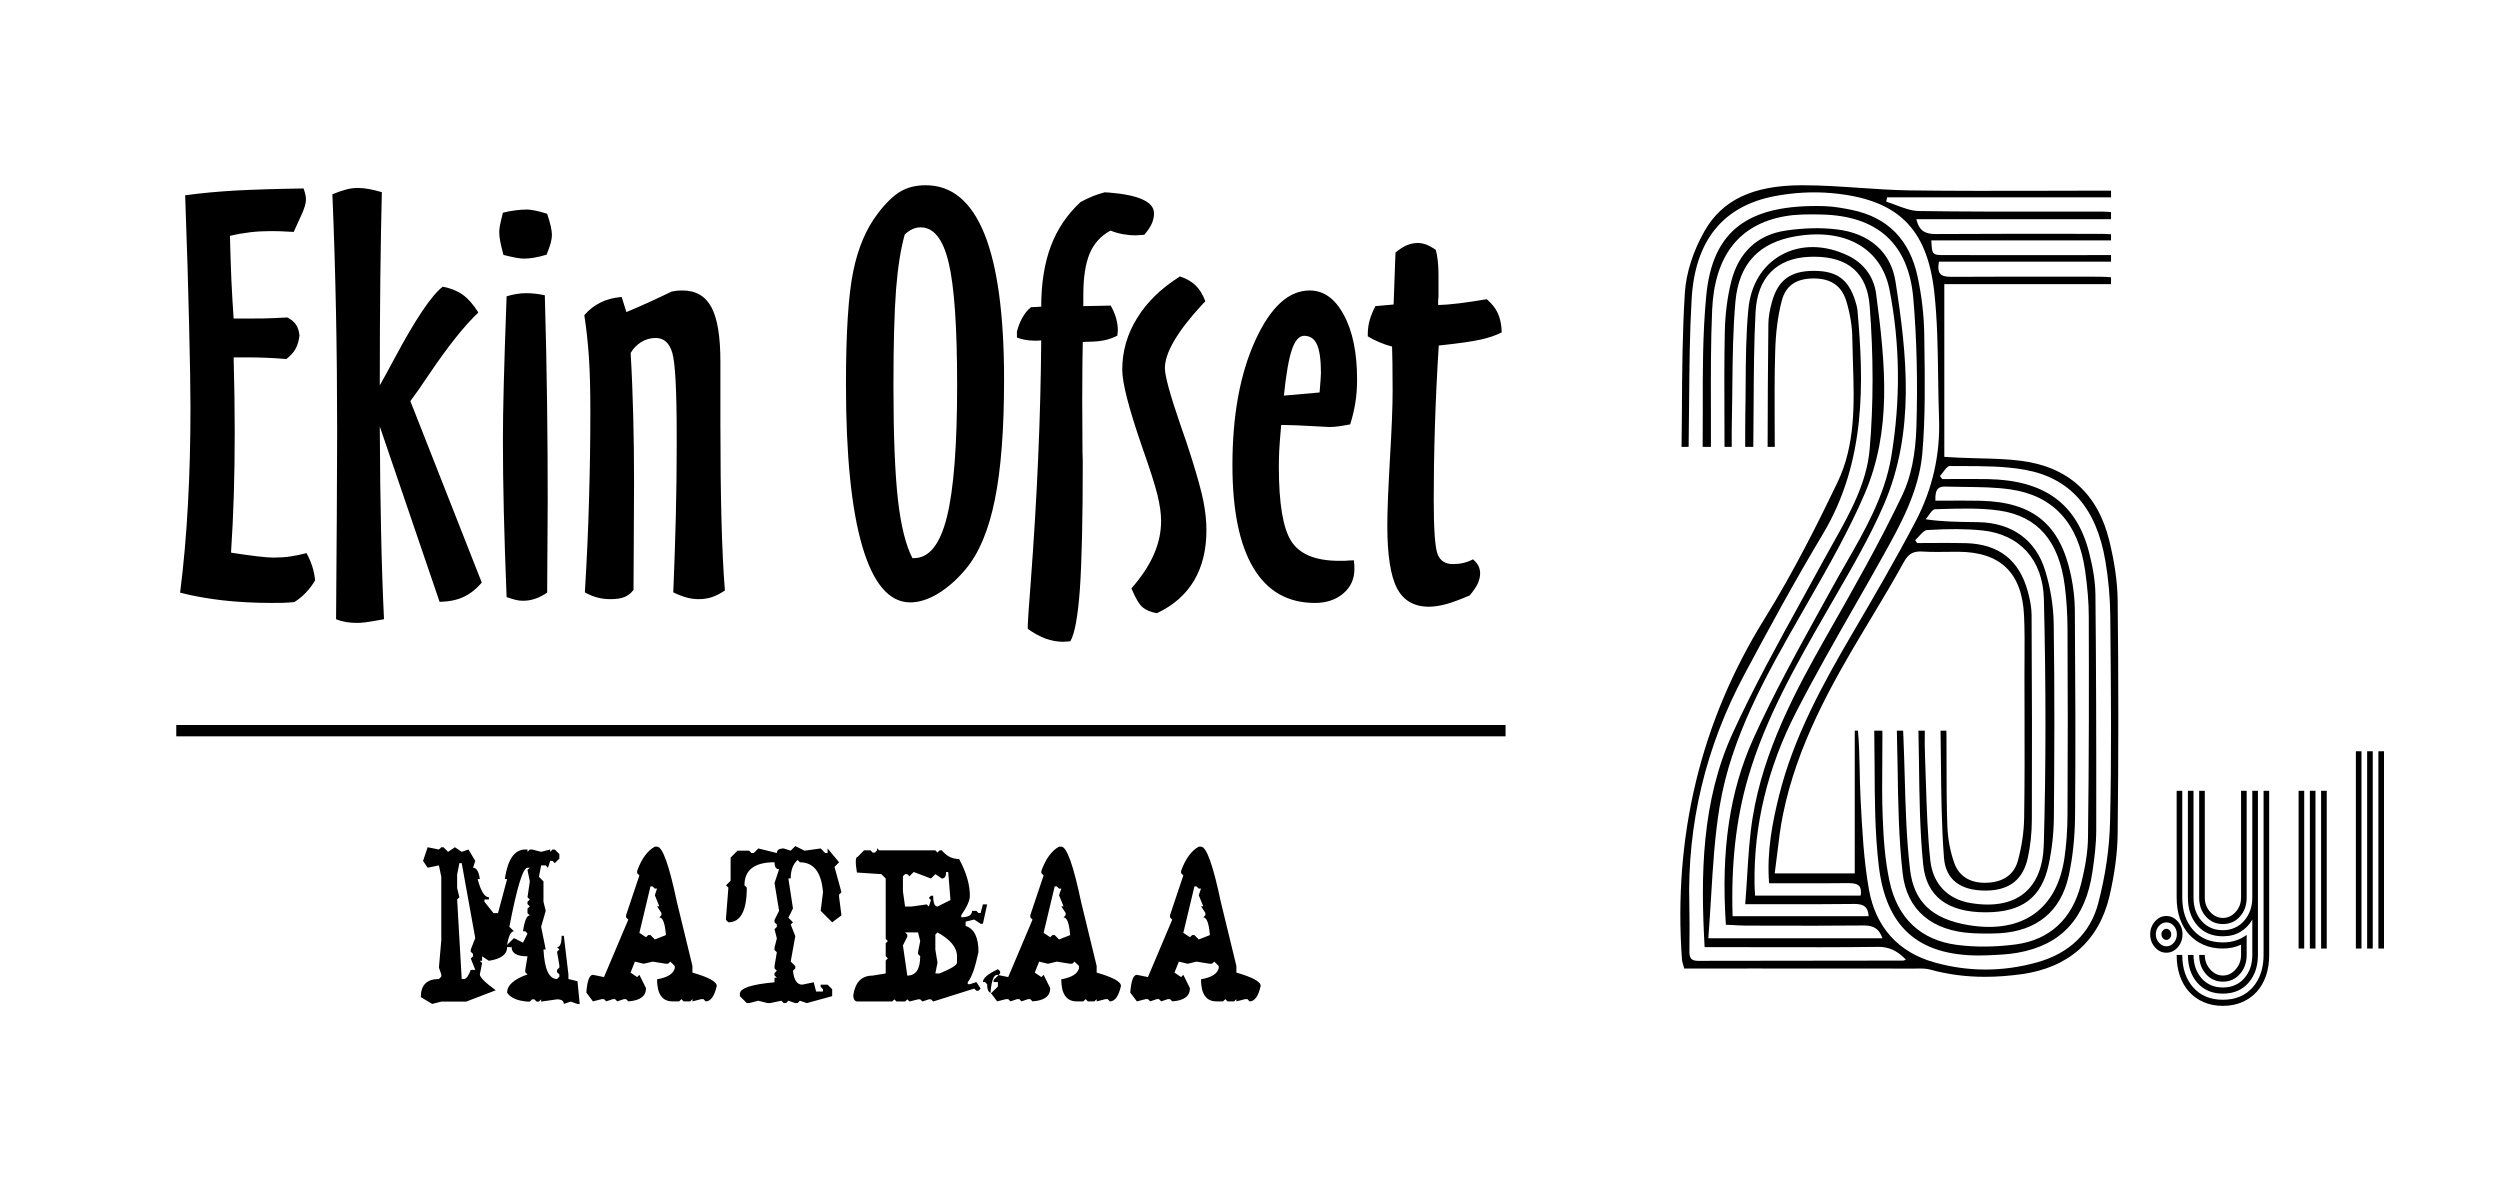 <?xml version="1.0" encoding="utf-8"?>
<!-- Generator: Adobe Illustrator 16.0.0, SVG Export Plug-In . SVG Version: 6.00 Build 0)  -->
<!DOCTYPE svg PUBLIC "-//W3C//DTD SVG 1.1//EN" "http://www.w3.org/Graphics/SVG/1.1/DTD/svg11.dtd">
<svg version="1.1" id="Layer_1" xmlns="http://www.w3.org/2000/svg" xmlns:xlink="http://www.w3.org/1999/xlink" x="0px" y="0px"
	 width="1251.445px" height="595.275px" viewBox="0 0 1251.445 595.275" enable-background="new 0 0 1251.445 595.275"
	 xml:space="preserve">
<path d="M290.197,502.546h-1.129l-3.406-1.165l-3.423,1.165c0-1.529-1.128-2.295-3.405-2.295l-7.957,1.13v-1.13l-1.111,1.13h-1.129
	l-1.165-1.13h-1.129l-1.128,1.13h-1.166c-5.116-0.4-8.522-1.894-10.197-4.479c0-3.716,3.405-6.757,10.197-9.124l-1.11-1.128v-1.166
	l1.11-6.773c-5.299,0-7.939-1.53-7.939-4.589h-2.258c0,3.623-3.041,5.899-9.122,6.828l-3.406-2.239v2.239h-1.128l1.128,1.166
	l-1.128,5.662c0,1.421,2.658,4.062,7.958,7.938l-14.786,5.664h-12.474l-4.534,1.165l-5.718-3.405c0-6.045,3.023-9.067,9.068-9.067
	l1.184-1.185v-1.11l-1.184-3.423l1.184-13.657v-31.794l-1.184-5.699l-5.645,1.166l-2.294-3.424l2.294-6.828l5.645,1.129l1.184-1.129
	h1.111l2.295,2.294l3.423-2.294l3.405,2.294l3.369-1.165l3.406,5.699l-1.111,3.424c1.749,0,2.877,1.875,3.405,5.663h-1.11
	c1.602,6.062,3.478,9.104,5.645,9.104v1.129h-2.24v1.129l4.534,5.699h2.258l4.571-17.062h-1.165
	c1.457-9.87,4.88-14.786,10.252-14.786h1.11v1.165l1.166-1.165h1.128l4.535,1.165l4.534-1.165v1.165l1.183-1.165h1.111l2.295,2.294
	v2.24l-2.295,2.294l-1.111-1.129h-1.183l-1.111,3.424l-1.129-1.166h-2.294l-1.111,5.699l2.275,2.295v10.196l1.129,4.534
	l-2.294,7.994l2.294,11.362h-1.129c0.51,9.851,2.768,14.786,6.792,14.786l1.166-1.185v-1.11l-1.166-1.128v-1.166l1.166-1.129v-1.111
	l-1.166-6.828l1.166-1.129l-1.166-1.165c1.53,0,2.294-1.895,2.294-5.664h1.11l2.295,19.32v2.295l4.534,1.109L290.197,502.546
	L290.197,502.546z M229.96,432.075l-1.129,5.699v6.793l1.129,4.569l-1.129,1.129l2.294,39.807h1.129
	c1.129,0,2.276-1.529,3.405-4.589h2.24l-2.24-5.663l1.129-1.11v-1.184l-1.129-1.111v-1.129l2.24-5.699l-6.774-37.512H229.96
	L229.96,432.075z M254.98,463.924l2.294,2.24c-1.529,0-2.676,2.275-3.423,6.827l3.423-3.404l4.534,2.294l2.24-4.534l-1.11-1.183
	h-1.129c0.747-5.3,1.894-7.94,3.406-7.94l-1.166-1.129v-2.294l1.166-1.11l-1.166-1.13v-1.164l1.166-1.13l-1.166-1.129l1.166-7.938
	l-1.166-5.718l1.166-1.11h-1.166C261.772,434.37,258.749,444.221,254.98,463.924L254.98,463.924z M327.799,423.809h1.111
	c2.75,0,6.046,9.231,9.924,27.679l7.794,32.065v3.314c8.103,2.312,12.163,4.534,12.163,6.664c-1.166,5.153-3.022,7.74-5.553,7.74
	l-1.111-1.131h-1.075l-4.424,1.131v-1.131l-1.129,1.131h-3.295l-1.129-1.131l-1.111,1.131h-3.314c-5.154,0-7.739-3.68-7.739-11.055
	c5.226-0.91,8.194-2.768,8.868-5.535v-1.13l-2.239-2.185l-1.129,1.074h-1.056l-6.682-1.074l-4.425,1.074l-4.426-1.074l-2.184,5.499
	l3.295,2.24l1.129-1.13l3.314,6.684c0,4.006-2.95,6.209-8.868,6.609l-1.111-1.13h-1.075l-3.35,1.13l-1.075-1.13h-1.128l-3.296,1.13
	l-1.129-1.13h-1.111l-4.424,1.13l-3.314-4.425c0.455-5.918,1.566-8.868,3.314-8.868l5.535,1.13l12.165-28.754l-1.111-1.129v-1.11
	l6.665-19.902l-1.129-1.13v-1.11C321.116,429.927,324.066,425.866,327.799,423.809L327.799,423.809z M325.614,443.711l-5.554,23.254
	l3.314,2.186l1.111-1.073h1.129l2.185,2.202l5.554-2.202c-0.473-5.9-1.565-8.852-3.313-8.852l1.056-1.11v-1.128l-2.186-3.297h1.129
	l-2.24-5.555l1.111-3.312h-1.111l-1.128-1.111L325.614,443.711L325.614,443.711z M398.104,423.535l4.646,2.295l8.066-1.111
	l2.294,2.294h1.166v-2.294l5.754,6.92l-2.293,2.294l3.478,12.71l-1.184,1.165v1.186l1.184,9.23l-4.644,3.46l-5.754-5.754
	l1.166-9.287c-0.783-9.995-4.644-15.004-11.581-15.004l-1.111-1.165c-2.312,2.021-3.478,5.099-3.478,9.231h-1.166l2.295,15.041
	l-2.295,4.644l2.295,2.294l-1.129,1.111l2.293,5.826l-2.293,12.692l2.293,2.294v1.166l-1.164,1.184
	c0.49,4.625,2.039,6.938,4.643,6.938l5.754-1.185l1.184,4.644h3.46v-1.164l-1.166-1.186v-1.109h3.459l2.294,2.295v3.46
	l-12.692,3.478l-3.478-1.184l-1.111,1.184h-1.184l-3.459-1.184l-1.184,1.184h-1.111l-1.183-1.184l-5.754,1.184h-1.166l-4.644-1.184
	l-4.588,1.184h-1.184l-3.459-3.478v-1.165c0-2.823,5.771-4.735,17.334-5.773v-2.295h1.166l-1.166-1.165v-1.184l1.166-1.11
	l-1.166-1.184v-1.166l1.166-6.938l-1.166-1.11v-1.184l1.166-4.644l-1.166-4.59l1.166-1.165v-1.184l-1.166-1.111v-1.165l2.295-4.589
	l-2.295-13.876l2.295-6.937c-1.529,0-2.295-1.166-2.295-3.479c-10.033,0-15.041,3.843-15.041,11.525l1.166,1.185
	c0,11.563-3.078,17.335-9.213,17.335l-1.184-1.165v-1.129l1.184-15.041l-1.184-1.185l2.294-2.293v-11.563l3.459-3.478h5.828
	l1.11,1.183h1.183l2.295-2.294l9.268,2.294c0-1.528,1.166-2.294,3.478-2.294l3.46,1.111L398.104,423.535L398.104,423.535z
	 M428.953,436.773c-0.855-5.228-0.73-7.849,0.363-7.849l3.205-3.26h3.26l1.057,1.129h1.129l1.057-1.129v-1.057l1.072,1.057h28.117
	l1.074,1.129l1.055-1.129h1.129c2.314,2.895,5.191,4.334,8.633,4.334c3.588,6.609,5.391,12.746,5.391,18.391
	c0,2.351-1.439,5.592-4.316,9.725v1.057c3.588,0,5.391-1.057,5.391-3.204h2.186l1.057,1.073h1.074l1.129-4.315h2.131l-2.131,9.705
	h-1.129l-3.205-2.129l-4.314,1.057v2.147c4.297,1.384,6.445,5.718,6.445,13.002c-1.693,7.977-3.496,13.001-5.371,15.095v1.075h1.057
	l3.26-1.075l2.131,3.261l-1.076,1.073h-1.055l-1.076-1.073l-20.539,6.465l-1.109-1.075h-1.074l-3.26,1.075l-1.057-1.075h-1.074
	l-4.314,1.075l-1.076-1.075l-1.109,1.075h-4.314l-1.076-1.075l-1.074,1.075h-17.279c-1.457,0-2.186-1.075-2.186-3.205
	c1.002-6.521,4.225-9.761,9.705-9.761l6.52-1.074v-6.445l1.057-1.13l-1.057-1.056v-6.52l1.057-1.057l-1.057-1.074V439.76
	l-2.186-2.186L428.953,436.773L428.953,436.773z M457.376,436.5l-2.129,2.131l-1.076-1.057h-1.109l-1.074,1.057v7.575l1.074,7.575
	h3.26l7.574-1.058l1.057,1.058l1.074-3.241l-1.074-1.074l1.074-1.075h1.109c0,3.605,0.711,5.392,2.15,5.392l6.5-3.241l-1.129-14.04
	h-1.057c0,2.167-0.711,3.26-2.131,3.26l-3.26-2.186l-2.186,2.186L457.376,436.5L457.376,436.5z M453.062,466.746l1.109,1.074v1.109
	l-2.186,4.334l2.186,15.097c4.316,0,6.465-3.241,6.465-9.705l-1.074-1.074v-1.074l1.074-5.427l-1.074-4.334H453.062L453.062,466.746
	z M469.287,466.746l-1.074,1.074v7.574l1.074,6.502l-1.074,5.39h2.129c5.791-2.385,8.705-4.17,8.705-5.39v-3.241
	C479.046,474.304,475.787,470.352,469.287,466.746L469.287,466.746z M499.531,485.156c-5.025,2.385-7.521,4.533-7.521,6.444h1.059
	l1.072,1.075c0,2.877,0.73,4.315,2.188,4.315l3.203-3.188V491.6h-2.146v-1.056l3.258-3.26v-1.056L499.531,485.156L499.531,485.156z
	 M530.142,423.809h1.109c2.75,0,6.047,9.231,9.926,27.679l7.793,32.065v3.314c8.104,2.312,12.164,4.534,12.164,6.664
	c-1.166,5.153-3.021,7.74-5.553,7.74l-1.111-1.131h-1.074l-4.426,1.131v-1.131l-1.129,1.131h-3.295l-1.129-1.131l-1.111,1.131
	h-3.312c-5.154,0-7.74-3.68-7.74-11.055c5.227-0.91,8.193-2.768,8.867-5.535v-1.13l-2.238-2.185l-1.129,1.074h-1.057l-6.684-1.074
	l-4.424,1.074l-4.426-1.074l-2.186,5.499l3.295,2.24l1.131-1.13l3.312,6.684c0,4.006-2.949,6.209-8.869,6.609l-1.109-1.13h-1.074
	l-3.352,1.13l-1.072-1.13h-1.129l-3.297,1.13l-1.131-1.13h-1.109l-4.424,1.13l-3.314-4.425c0.455-5.918,1.564-8.868,3.314-8.868
	l5.533,1.13l12.164-28.754l-1.109-1.129v-1.11l6.666-19.902l-1.131-1.13v-1.11C523.458,429.927,526.41,425.866,530.142,423.809
	L530.142,423.809z M527.957,443.711l-5.553,23.254l3.312,2.186l1.111-1.073h1.129l2.184,2.202l5.555-2.202
	c-0.473-5.9-1.564-8.852-3.312-8.852l1.057-1.11v-1.128l-2.188-3.297h1.131l-2.24-5.555l1.109-3.312h-1.109l-1.129-1.111
	L527.957,443.711L527.957,443.711z M600.083,423.809h1.111c2.75,0,6.045,9.231,9.924,27.679l7.793,32.065v3.314
	c8.104,2.312,12.164,4.534,12.164,6.664c-1.166,5.153-3.021,7.74-5.553,7.74l-1.111-1.131h-1.074l-4.426,1.131v-1.131l-1.129,1.131
	h-3.295l-1.129-1.131l-1.111,1.131h-3.314c-5.152,0-7.738-3.68-7.738-11.055c5.227-0.91,8.193-2.768,8.867-5.535v-1.13l-2.238-2.185
	l-1.129,1.074h-1.057l-6.684-1.074l-4.424,1.074l-4.428-1.074l-2.184,5.499l3.295,2.24l1.129-1.13l3.314,6.684
	c0,4.006-2.949,6.209-8.867,6.609l-1.111-1.13h-1.074l-3.35,1.13l-1.076-1.13h-1.127l-3.297,1.13l-1.129-1.13h-1.111l-4.426,1.13
	l-3.312-4.425c0.455-5.918,1.564-8.868,3.312-8.868l5.537,1.13l12.164-28.754l-1.111-1.129v-1.11l6.664-19.902l-1.129-1.13v-1.11
	C593.402,429.927,596.351,425.866,600.083,423.809L600.083,423.809z M597.9,443.711l-5.557,23.254l3.314,2.186l1.109-1.073h1.131
	l2.184,2.202l5.555-2.202c-0.473-5.9-1.564-8.852-3.312-8.852l1.057-1.11v-1.128l-2.186-3.297h1.129l-2.24-5.555l1.111-3.312h-1.111
	l-1.129-1.111L597.9,443.711L597.9,443.711z"/>
<path d="M150.449,108.578l-3.422,7.519c-3.287-0.18-5.673-0.316-7.203-0.361c-1.532-0.045-3.062-0.045-4.548-0.045
	c-3.421,0-6.798,0.18-10.13,0.585c-3.332,0.406-6.707,0.991-10.039,1.801c0.18,8.014,0.45,15.397,0.72,22.151
	c0.315,6.753,0.72,13.146,1.125,19.225h7.25c2.477,0,5.042,0,7.698-0.045c2.702-0.045,6.664-0.225,11.931-0.495
	c1.936,0.99,3.377,2.161,4.278,3.511c0.944,1.351,1.531,3.151,1.8,5.448c-0.269,2.521-0.9,4.727-1.89,6.618
	c-1.036,1.891-2.611,3.646-4.683,5.222c-3.422-0.269-6.843-0.495-10.174-0.629c-3.332-0.136-6.664-0.181-9.995-0.181h-6.214
	c0.181,6.844,0.315,13.327,0.406,19.45c0.09,6.123,0.135,12.111,0.135,18.009c0,10.896-0.135,21.341-0.451,31.291
	c-0.314,9.995-0.766,19.629-1.396,28.95l0.54,0.135c10.266,1.576,17.198,2.386,20.801,2.386c2.971,0,5.808-0.181,8.464-0.586
	c2.701-0.405,5.357-0.946,7.969-1.666c1.171,2.117,2.116,4.277,2.837,6.483c0.72,2.207,1.215,4.548,1.485,7.114
	c-1.306,2.296-2.882,4.368-4.682,6.258c-1.846,1.891-3.737,3.466-5.764,4.683c-2.116,0.179-4.052,0.314-5.807,0.359
	c-1.756,0.045-3.647,0.045-5.674,0.045c-8.644,0-16.792-0.449-24.492-1.306c-7.654-0.899-14.722-2.161-21.16-3.828
	c1.801-14.271,3.106-28.994,3.917-44.257c0.855-15.262,1.261-31.426,1.261-48.489c0-8.959-0.226-22.692-0.676-41.15
	c-0.405-18.46-1.08-40.115-1.98-65.013c7.384-1.036,15.758-1.846,25.122-2.386c9.365-0.496,20.756-0.855,34.173-1.036
	c0.359,1.036,0.63,2.026,0.855,2.971c0.225,0.901,0.314,1.711,0.314,2.431c0,1.126-0.225,2.476-0.72,3.963
	C151.98,105.201,151.305,106.822,150.449,108.578L150.449,108.578z M190.113,192.905c1.846-3.287,4.413-7.923,7.654-14.002
	c10.355-19.359,18.325-31.155,23.862-35.388c3.872,0.72,7.203,2.026,9.995,4.007c2.747,1.981,5.357,4.953,7.833,8.916
	c-6.843,6.438-15.037,16.702-24.537,30.75c-4.142,6.168-7.293,10.715-9.499,13.598l35.747,90.855
	c-2.791,3.241-5.853,5.673-9.185,7.204c-3.287,1.53-7.248,2.342-11.93,2.432l-29.94-87.794c0.09,20.485,0.315,38.45,0.675,53.847
	c0.315,15.397,0.81,29.625,1.441,42.636c-4.322,0.812-7.338,1.308-9.095,1.53c-1.756,0.226-3.196,0.315-4.368,0.315
	c-1.981,0-3.826-0.136-5.447-0.405c-1.621-0.271-3.332-0.722-5.087-1.44c0.09-11.796,0.225-28.725,0.359-50.785
	c0.135-22.106,0.18-36.243,0.18-42.502c0-20.575-0.18-40.88-0.585-60.825c-0.406-19.99-0.991-39.53-1.801-58.62
	c2.837-1.125,5.178-1.936,7.113-2.432c1.936-0.495,3.782-0.72,5.538-0.72c1.756,0,3.646,0.181,5.628,0.541
	c1.936,0.36,4.142,0.855,6.483,1.576c-0.315,12.921-0.585,27.284-0.765,43.086C190.203,155.041,190.113,172.916,190.113,192.905
	L190.113,192.905z M251.75,106.461c2.116-0.54,4.188-0.9,6.258-1.17c2.071-0.271,4.052-0.406,5.898-0.406
	c0.945,0,2.296,0.18,4.052,0.541c1.756,0.36,3.737,0.854,5.943,1.576c0.811,2.477,1.396,4.547,1.801,6.258
	c0.36,1.756,0.585,3.151,0.585,4.322c0,1.125-0.225,2.477-0.585,3.962c-0.406,1.485-1.081,3.467-2.072,5.943
	c-2.341,0.72-4.501,1.215-6.438,1.53c-1.936,0.314-3.557,0.45-4.907,0.45c-1.036,0-2.386-0.135-4.007-0.45
	c-1.621-0.315-3.737-0.765-6.258-1.396c-0.721-2.566-1.216-4.773-1.577-6.618c-0.359-1.846-0.54-3.422-0.54-4.773
	c0-0.855,0.09-1.935,0.316-3.151C250.444,111.865,250.939,109.658,251.75,106.461L251.75,106.461z M253.596,298.89
	c-0.631-15.668-1.081-29.851-1.396-42.638c-0.314-12.741-0.45-24.852-0.45-36.288c0-7.473,0.135-16.433,0.405-26.878
	c0.271-10.49,0.721-25.393,1.441-44.753c1.666-0.54,3.332-0.9,4.953-1.17s3.241-0.405,4.817-0.405c1.666,0,3.241,0.09,4.727,0.271
	c1.485,0.18,3.061,0.45,4.637,0.765c0.541,18.909,0.9,36.918,1.126,53.938c0.225,17.018,0.315,33.452,0.315,49.39
	c0,5.087-0.045,12.741-0.135,22.917c-0.09,10.129-0.135,17.693-0.135,22.601c-2.026,1.396-4.052,2.432-6.078,3.107
	c-1.98,0.675-4.007,0.988-6.033,0.988c-1.171,0-2.297-0.133-3.467-0.403C257.197,300.06,255.622,299.608,253.596,298.89
	L253.596,298.89z M292.495,157.788c2.341-2.747,5.042-4.862,8.104-6.348c3.017-1.531,6.573-2.432,10.581-2.792l2.386,7.564
	c3.601-1.486,7.293-3.106,11.075-4.817c3.783-1.711,7.654-3.557,11.571-5.448c0.811-0.179,1.621-0.314,2.477-0.405
	s1.846-0.135,2.972-0.135c6.617,0,11.436,2.792,14.452,8.375c3.016,5.583,4.502,14.677,4.502,27.284v30.84
	c0,18.819,0.18,34.983,0.541,48.489c0.36,13.507,0.9,25.259,1.711,35.164c-2.207,1.53-4.368,2.611-6.438,3.333
	c-2.071,0.674-4.323,1.034-6.708,1.034c-2.026,0-4.052-0.27-6.124-0.854c-2.116-0.586-4.277-1.44-6.573-2.565
	c0.54-12.787,0.945-25.213,1.261-37.369c0.314-12.111,0.45-23.998,0.45-35.613v-5.673c0-22.332-0.72-36.018-2.161-41.105
	c-1.442-5.042-4.232-7.564-8.375-7.564c-2.566,0-4.953,0.675-7.203,2.026c-2.207,1.396-4.008,3.196-5.313,5.493
	c0.63,10.625,1.036,21.295,1.306,32.011c0.27,10.67,0.405,21.566,0.405,32.641c0,6.844-0.045,16.299-0.135,28.274
	c-0.09,12.022-0.135,20.575-0.135,25.663c-1.305,1.711-2.835,2.881-4.592,3.602c-1.756,0.676-4.097,1.035-6.979,1.035
	c-2.296,0-4.457-0.27-6.483-0.811c-2.025-0.495-4.142-1.396-6.303-2.61c0.945-15.668,1.666-31.021,2.07-46.06
	c0.451-15.037,0.676-29.894,0.676-44.482c0-10.76-0.226-19.765-0.721-27.149C294.296,171.474,293.531,164.451,292.495,157.788
	L292.495,157.788z M452.912,117.357c-2.027,7.113-3.467,16.298-4.367,27.509c-0.855,11.21-1.307,27.284-1.307,48.309
	c0,24.943,0.766,43.942,2.252,56.999c1.484,13.056,3.916,22.781,7.248,29.219h0.766c7.564,0,13.057-6.842,16.479-20.575
	c3.422-13.686,5.133-35.657,5.133-65.913c0-29.084-1.396-49.57-4.232-61.365c-2.791-11.841-7.473-17.74-14.092-17.74
	c-1.396,0-2.746,0.316-4.051,0.901C455.388,115.331,454.126,116.231,452.912,117.357L452.912,117.357z M455.658,301.544
	c-10.445,0-18.459-9.273-23.953-27.869c-5.492-18.594-8.238-45.697-8.238-81.265c0-25.934,1.215-44.798,3.646-56.593
	c2.387-11.751,6.527-21.431,12.336-28.995c3.918-5.178,7.699-8.824,11.256-10.941c3.557-2.116,7.789-3.151,12.742-3.151
	c13.012,0,22.779,8.149,29.354,24.402c6.527,16.254,9.814,40.566,9.814,72.892c0,24.943-1.531,45.022-4.639,60.195
	c-3.061,15.127-7.877,26.653-14.496,34.577c-4.367,5.267-9.049,9.364-13.912,12.336C464.707,300.06,460.07,301.544,455.658,301.544
	L455.658,301.544z M535.798,320.995c-0.314,0-0.9,0.045-1.621,0.135c-0.766,0.09-1.396,0.135-1.936,0.135
	c-2.973,0-5.898-0.54-8.826-1.575c-2.881-1.08-5.854-2.7-8.959-4.907c0-3.062,0.496-10.762,1.486-23.052
	c3.24-42.996,4.998-83.426,5.268-121.335c-0.361,0-0.766,0.045-1.17,0.09c-0.451,0.044-1.125,0.044-1.98,0.044
	c-1.711,0-3.287-0.134-4.771-0.404c-1.486-0.226-2.928-0.63-4.232-1.171v-3.016c0.721-2.656,1.621-4.998,2.791-7.023
	c1.125-2.026,2.521-3.737,4.232-5.133l5.133-0.271c0-11.706,1.619-21.791,4.816-30.3c3.195-8.509,8.148-15.848,14.902-22.105
	c2.295-1.216,4.412-2.207,6.303-2.972c1.891-0.72,3.826-1.351,5.854-1.891c0.541,0.09,1.217,0.135,1.98,0.135
	c15.082,1.215,22.602,4.683,22.602,10.4c0,1.711-0.359,3.467-1.125,5.178s-1.98,3.556-3.783,5.583c-0.402,0-1.125,0.045-2.068,0.135
	c-0.992,0.09-1.711,0.134-2.117,0.134c-2.205,0-4.367-0.225-6.482-0.585c-2.115-0.405-4.188-0.991-6.213-1.801
	c-4.863,2.657-8.33,6.484-10.445,11.571c-2.115,5.088-3.15,12.021-3.15,20.846v5.402l13.73-0.27
	c1.125,2.026,2.025,4.097,2.656,6.213c0.586,2.117,0.9,4.187,0.9,6.214c0,0.269-0.045,0.72-0.135,1.395
	c-0.092,0.63-0.137,1.081-0.137,1.216c-2.025,1.08-4.23,1.846-6.572,2.341c-2.387,0.495-5.178,0.72-8.328,0.72l-2.389,0.135
	c-0.09,3.511-0.135,7.293-0.18,11.255c-0.045,4.007-0.09,9.86-0.09,17.469c0,8.284,0.045,17.018,0.135,26.248
	c0.09,2.657,0.135,4.278,0.135,4.908c0,28.814-0.494,50.065-1.439,63.752C539.58,308.479,538.003,317.212,535.798,320.995
	L535.798,320.995z M590.679,138.383c-9.316,5.807-16.479,12.741-21.43,20.8c-4.998,8.015-7.475,16.659-7.475,25.934
	c0,6.573,3.285,19.314,9.814,38.223l0.227,0.677c3.826,10.759,6.303,18.639,7.562,23.636c1.217,5.043,1.846,9.364,1.846,13.102
	c0,5.718-1.215,11.346-3.691,16.928c-2.477,5.628-6.213,11.211-11.164,16.839c2.023,4.862,3.871,8.014,5.582,9.454
	c1.666,1.441,4.053,2.433,7.158,2.973c8.283-3.871,14.453-9.319,18.596-16.298c4.141-6.979,6.211-15.443,6.211-25.303
	c0-4.367-0.494-9.095-1.439-14.092c-0.99-5.042-3.016-12.47-6.123-22.33c-1.307-4.232-3.195-9.86-5.674-16.884
	c-5.043-14.677-7.561-23.952-7.561-27.733c0-7.654,6.076-18.099,18.277-31.426l1.98-2.071c-1.307-3.466-2.971-6.123-4.953-8.014
	C596.443,140.906,593.832,139.418,590.679,138.383L590.679,138.383z M660.556,196.462c0.182-2.026,0.359-4.097,0.494-6.258
	c0.135-2.162,0.182-3.332,0.182-3.512c0-6.573-0.676-11.346-1.98-14.228c-1.307-2.926-3.467-4.368-6.438-4.368
	c-2.479,0-4.504,2.252-6.078,6.799c-1.576,4.503-2.928,12.246-4.053,23.142L660.556,196.462L660.556,196.462z M677.708,280.474
	c0.09,0.81,0.182,1.531,0.227,2.251c0.045,0.72,0.045,1.396,0.045,2.117c0,4.998-1.846,9.095-5.584,12.246
	c-3.734,3.152-8.463,4.728-14.182,4.728c-13.553,0-23.814-5.854-30.795-17.56c-6.979-11.66-10.49-28.814-10.49-51.416
	c0-24.808,3.781-45.563,11.391-62.312c7.609-16.748,16.703-25.122,27.283-25.122c7.023,0,12.74,4.097,17.109,12.292
	c4.412,8.148,6.617,18.954,6.617,32.281c0,3.962-0.271,7.788-0.855,11.48c-0.584,3.691-1.439,7.384-2.609,10.986
	c-2.297,0.405-4.277,0.766-5.943,0.99c-1.666,0.226-3.197,0.315-4.592,0.315c-0.361,0-3.197-0.135-8.51-0.45
	c-5.312-0.315-10.445-0.541-15.488-0.586c-0.494,5.763-0.855,10.13-0.99,13.057c-0.135,2.882-0.18,5.539-0.18,7.879
	c0,18.37,2.07,30.84,6.258,37.324c4.188,6.528,12.201,9.77,24.043,9.77h2.656c0,0,0.494-0.045,1.576-0.135
	C675.728,280.52,676.763,280.474,677.708,280.474L677.708,280.474z M718.724,125.056c0.451,1.666,0.812,3.511,0.992,5.493
	c0.225,1.981,0.359,4.232,0.359,6.664v11.391c0,0.09-0.045,0.54-0.135,1.395c-0.092,0.811-0.092,1.711,0,2.702
	c2.971-0.09,6.438-0.359,10.398-0.855c3.963-0.495,8.602-1.17,13.867-2.07c2.566,2.115,4.412,4.501,5.629,7.113
	c1.17,2.656,1.799,5.808,1.891,9.5c-2.881,1.485-6.438,2.7-10.535,3.601c-4.143,0.945-11.119,1.936-20.98,2.972
	c-0.898,14.181-1.531,27.733-1.936,40.7c-0.406,13.011-0.586,25.257-0.586,36.783c0,14.769,0.676,23.773,1.98,27.06
	c1.307,3.242,3.828,4.863,7.52,4.863c1.938,0,3.736-0.181,5.402-0.586c1.666-0.405,3.242-0.989,4.771-1.8
	c1.217,1.08,2.117,2.16,2.703,3.287c0.539,1.17,0.854,2.386,0.854,3.691c0,1.666-0.406,3.332-1.125,5.042
	c-0.766,1.666-2.117,3.647-4.053,6.033c-4.639,2.024-8.6,3.466-11.797,4.366c-3.195,0.854-6.078,1.307-8.645,1.307
	c-7.473,0-12.832-3.105-16.027-9.32c-3.195-6.167-4.816-16.568-4.816-31.201c0-7.204,0.449-18.325,1.305-33.362
	c0.9-15.037,1.352-26.427,1.352-34.172c0-5.988-0.045-10.535-0.09-13.641c-0.045-3.153-0.09-5.988-0.182-8.51
	c-2.295-0.63-4.412-1.35-6.393-2.206c-1.98-0.811-3.916-1.801-5.764-2.927v-1.351c0-2.341,0.359-4.683,0.99-6.934
	c0.676-2.296,1.621-4.592,2.836-6.844l9.096-0.811l0.945-26.022c1.938-1.621,3.781-2.792,5.582-3.602
	c1.848-0.766,3.648-1.17,5.492-1.17c1.307,0,2.703,0.225,4.098,0.72C715.123,122.85,716.789,123.75,718.724,125.056z"/>
<g>
	<rect x="88.239" y="362.923" width="665.413" height="5.67"/>
</g>
<path d="M1092.512,467.717c0,2.509-0.786,4.669-2.386,6.483c-1.59,1.799-3.493,2.705-5.697,2.705c-2.208,0-4.097-0.906-5.7-2.705
	c-1.585-1.814-2.387-3.975-2.387-6.483c0-2.508,0.802-4.671,2.387-6.483c1.604-1.8,3.492-2.708,5.7-2.708
	c2.204,0,4.107,0.908,5.697,2.708C1091.726,463.046,1092.512,465.209,1092.512,467.717 M1089.7,467.717
	c0-1.678-0.513-3.084-1.523-4.249c-1.026-1.163-2.265-1.737-3.747-1.737c-1.392,0-2.615,0.574-3.676,1.737
	c-1.056,1.165-1.6,2.571-1.6,4.249c0,1.585,0.544,2.976,1.6,4.171c1.061,1.209,2.284,1.814,3.676,1.814
	c1.482,0,2.721-0.605,3.747-1.814C1089.187,470.692,1089.7,469.302,1089.7,467.717 M1086.877,467.717
	c0,0.741-0.244,1.391-0.727,1.949c-0.498,0.56-1.071,0.831-1.722,0.831c-0.649,0-1.227-0.271-1.71-0.831
	c-0.498-0.559-0.741-1.208-0.741-1.949s0.243-1.391,0.741-1.95c0.483-0.558,1.061-0.834,1.71-0.834c0.65,0,1.224,0.276,1.722,0.834
	C1086.633,466.326,1086.877,466.976,1086.877,467.717"/>
<path d="M1135.905,478.021c0,3.81-0.527,7.271-1.585,10.385c-1.075,3.099-2.599,5.773-4.599,7.996
	c-2.006,2.238-4.442,3.976-7.296,5.226c-2.858,1.258-6.092,1.878-9.691,1.878c-3.595,0-6.814-0.62-9.672-1.878
	c-2.869-1.25-5.29-2.987-7.301-5.226c-1.99-2.223-3.534-4.897-4.594-7.996c-1.057-3.113-1.585-6.575-1.585-10.385h2.812
	c0,6.683,1.812,12.093,5.453,16.234c3.645,4.123,8.6,6.198,14.886,6.198c6.305,0,11.26-2.075,14.904-6.198
	c3.627-4.142,5.458-9.552,5.458-16.234v-82.171h2.809V478.021z M1112.734,491.398c-3.428,0-6.271-1.284-8.505-3.839
	c-2.253-2.556-3.37-5.729-3.37-9.538h2.809c0,2.783,0.906,5.201,2.705,7.241c1.797,2.041,3.914,3.067,6.361,3.067
	c2.467,0,4.584-1.026,6.381-3.067c1.798-2.04,2.706-4.458,2.706-7.241v-5.151c-2.782,1.3-5.804,1.949-9.087,1.949
	c-3.595,0-6.814-0.621-9.672-1.873c-2.869-1.256-5.29-3.008-7.301-5.231c-1.99-2.22-3.534-4.896-4.594-8.011
	c-1.057-3.111-1.585-6.575-1.585-10.383v-53.471h2.812v53.471c0,6.698,1.812,12.107,5.453,16.232
	c3.645,4.143,8.6,6.198,14.886,6.198c4.584,0,8.543-1.257,11.896-3.764v10.033c0,3.81-1.117,6.982-3.366,9.538
	C1119.008,490.114,1116.181,491.398,1112.734,491.398 M1130.268,478.021c0,5.668-1.572,10.309-4.716,13.936
	c-3.143,3.613-7.422,5.427-12.818,5.427c-5.378,0-9.656-1.813-12.8-5.427c-3.142-3.627-4.716-8.268-4.716-13.936h2.812
	c0,4.733,1.346,8.633,4.052,11.701c2.69,3.065,6.239,4.594,10.651,4.594c4.416,0,7.98-1.528,10.672-4.594
	c2.69-3.068,4.051-6.968,4.051-11.701v-17.683c-1.482,2.6-3.463,4.64-5.954,6.124c-2.494,1.479-5.408,2.221-8.769,2.221
	c-5.378,0-9.656-1.8-12.8-5.429c-3.142-3.625-4.716-8.266-4.716-13.934v-53.471h2.812v53.471c0,4.746,1.346,8.647,4.052,11.715
	c2.69,3.051,6.239,4.592,10.651,4.592c2.133,0,4.097-0.391,5.895-1.191c1.801-0.786,3.341-1.918,4.659-3.4
	c1.3-1.498,2.325-3.205,3.066-5.155c0.727-1.95,1.103-4.141,1.103-6.56v-53.471h2.812V478.021z M1112.734,462.563
	c-3.428,0-6.271-1.258-8.505-3.766c-2.253-2.509-3.37-5.669-3.37-9.477v-53.471h2.809v53.471c0,2.797,0.906,5.184,2.705,7.181
	c1.797,1.993,3.914,2.993,6.361,2.993c2.467,0,4.584-1,6.381-2.993c1.798-1.997,2.706-4.384,2.706-7.181v-53.471h2.809v53.471
	c0,3.808-1.117,6.968-3.366,9.477C1119.008,461.306,1116.181,462.563,1112.734,462.563"/>
<path d="M1153.44,474.817h-2.812v-78.969h2.812V474.817z M1159.076,474.817h-2.812v-78.969h2.812V474.817z M1164.711,474.817h-2.812
	v-78.969h2.812V474.817z"/>
<path d="M1182.11,474.817h-2.813v-98.754h2.813V474.817z M1187.746,474.817h-2.812v-98.754h2.812V474.817z M1193.382,474.817h-2.809
	v-98.754h2.809V474.817z"/>
<path d="M1060.049,300.26c-0.129-8.938-1.496-18.605-4.173-29.572c-5.749-23.541-20.631-37.011-44.235-40.025
	c-6.882-0.899-13.962-1.07-20.804-1.22c-3.184-0.085-6.458-0.171-9.687-0.319c-1.796-0.066-3.568-0.171-5.622-0.299l-2.246-0.13
	v-86.465h83.453v-3.44c-0.016-0.002-0.03-0.002-0.042-0.003c-1.774-0.129-3.596-0.256-5.411-0.276l-16.486-0.022
	c-18.922,0.022-38.486-0.064-57.75,0.084h-0.235c-3.015,0-4.706-0.469-5.621-1.602c-0.942-1.134-1.136-3.102-0.601-5.987h86.146
	v-3.294h-5.667c-8.573,0-17.146,0.021-25.721,0.021c-17.148,0-34.274,0.023-51.424-0.021c-6.648,0-6.82,0-7.141-7.355h89.952v-3.062
	c-1.516-0.104-3.086-0.208-4.64-0.208l-17.471-0.021c-21.487,0.021-43.681-0.043-65.511,0.107h-0.106
	c-4.92,0-8.297-1.283-9.751-7.441h97.479v-3.524c-1.482-0.128-2.991-0.262-4.511-0.282c-8.703,0.021-17.471,0.021-26.196,0.021
	c-21.485,0-43.657,0.043-65.511-0.299c-3.784-0.064-7.654-1.539-11.416-2.95c-1.605-0.6-3.251-1.22-4.899-1.753l0.451-2.16h112.082
	v-3.335h-4.857c-9.425,0-18.834,0.042-28.263,0.065c-22.277,0.042-45.22,0.128-67.8-0.193c-8.319-0.128-16.784-0.707-24.975-1.263
	c-9.301-0.64-18.922-1.303-28.396-1.303h-0.938c-23.992,0.106-39.3,7.333-48.153,22.75c-5.771,10.071-9.301,21.06-9.939,30.94
	c-1.264,19.948-1.391,40.303-1.497,59.972c-0.05,5.769-0.103,11.537-0.166,17.298h3.521l0.023-0.556
	c0.126-7.438,0.191-15.029,0.234-22.364c0.148-16.741,0.277-34.059,1.261-51.036c1.646-29.187,15.564-46.507,41.331-51.509
	c9.47-1.86,19.455-2.393,28.777-1.56c32.863,2.971,47.746,17.32,51.36,49.562c1.539,13.919,1.729,28.245,1.922,42.1
	c0.106,6.907,0.194,14.027,0.449,21.018c0.686,18.109-3.249,35.494-11.716,51.615c-10.095,19.285-21.104,38.102-31.753,56.298
	c-14.582,24.931-29.397,51.739-36.688,81.333c-3.229,13.128-6.072,27.434-4.94,43.021l0.042,0.511h0.516h11.203
	c9.643,0.067,18.706,0.046,27.902-0.061h0.278c2.695,0,4.363,0.49,5.26,1.561c0.813,0.984,1.025,2.523,0.662,4.704h-52.834
	c-0.022-0.663-0.063-1.284-0.105-1.883c-0.087-1.433-0.171-2.651-0.171-3.892c-0.449-29.355,6.521-58.224,20.674-85.823
	c9.216-17.985,19.416-35.837,29.293-53.112c4.791-8.384,9.75-17.041,14.52-25.637c8.338-14.947,17.788-31.923,19.477-50.781
	c1.582-18.195,1.306-36.84,1.049-54.885l-0.062-4.748c-0.129-9.578-1.242-19.307-3.295-28.928
	c-3.934-18.583-15.012-29.87-32.927-33.55c-4.149-0.854-8.959-1.75-13.748-1.903c-38.381-1.11-56.061,12.274-59.163,44.923
	c-1.816,18.946-1.772,38.401-1.731,57.196c0.016,6.038-0.015,12.232-0.064,18.387h4.127v-0.171c0.042-6.991,0.022-14.09,0-20.975
	c-0.041-15.521-0.064-31.581,0.619-47.337c1.177-27.218,13.533-43.041,36.712-47.019c5.754-0.984,11.868-0.941,18.025-0.813
	c28.202,0.621,43.662,14.776,45.971,42.058c1.731,20.077,2.244,41.8,1.539,64.573c-0.428,13.491-2.762,24.801-6.926,33.59
	c-11.379,23.904-24.74,47.381-37.654,70.085l-0.471,0.837c-15.715,27.623-31.494,57.364-36.883,90.55
	c-1.561,9.577-2.158,19.156-2.779,29.293c-0.279,4.446-0.558,9.042-0.941,13.64l-0.042,0.601h0.598c5.453,0,10.756,0,15.931,0.021
	c13.126,0,25.485,0.041,37.803-0.129c0.129,0,0.235-0.02,0.34-0.02c2.652,0,4.406,0.511,5.517,1.602
	c0.983,0.963,1.496,2.459,1.583,4.555h-68.078c-0.837-26.105,1.732-48.899,7.824-69.64c8.639-29.486,24.033-56.339,38.916-82.297
	l0.083-0.149c1.604-2.78,3.208-5.561,4.812-8.34c8.467-14.647,17.234-29.784,24.033-45.477
	c15.864-36.649,11.588-75.37,5.856-111.888c-2.284-14.626-13.018-24.118-29.462-26.023c-7.826-0.94-16.378-0.747-25.441,0.6
	c-14.221,2.074-23.672,10.947-27.347,25.657c-1.884,7.612-2.954,15.866-3.167,24.525c-0.32,14.712-0.256,29.656-0.193,44.11
	c0.021,4.66,0.034,9.322,0.038,13.982h3.621c-0.019-4.574-0.039-9.272,0.062-13.896c0.129-5.58,0.171-11.246,0.236-16.72
	c0.149-13.834,0.299-28.137,1.538-42.101c1.732-18.901,11.675-29.612,30.407-32.733c24.76-4.17,42.719,6.156,46.738,26.853
	c5.322,27.199,5.602,55.358,0.834,83.732c-3.295,19.434-13.172,36.667-22.728,53.302c-2.203,3.848-4.491,7.827-6.651,11.781
	l-5.71,10.327c-11.714,21.23-23.839,43.189-33.952,65.599c-11.822,26.214-16.186,55.636-13.749,92.582l0.046,0.493l0.49,0.02
	c1.112,0.041,2.181,0.104,3.229,0.15c2.201,0.126,4.274,0.257,6.37,0.257l9.814,0.02c16.165,0.065,32.78,0.065,49.136-0.084h0.234
	c4.875,0,7.548,1.88,9.066,6.413H855.15c0.536-6.905,0.964-13.855,1.367-20.567c0.943-15.675,1.84-30.492,4.278-45.331
	c5.775-35.085,23.541-66.154,40.712-96.192l3.655-6.395c9.983-17.447,20.312-35.472,28.309-54.159
	c13.404-31.301,10.52-63.759,5.689-99.894c-1.114-8.509-6.073-15.31-13.943-19.137c-11.632-5.667-23.924-5.794-33.675-0.3
	c-9.408,5.304-15.225,14.947-16.356,27.155c-1.197,12.658-1.282,25.636-1.35,38.188c-0.042,4.875-0.062,9.941-0.172,14.903
	c-0.083,5.237-0.061,10.583-0.041,15.735h4.047c0.006-0.941-0.007-1.877,0.016-2.82c0.086-6.416,0.11-12.852,0.151-19.287
	c0.085-14.881,0.17-30.276,0.962-45.394c0.874-17.083,10.368-26.898,26.747-27.624c0.879-0.044,1.713-0.064,2.545-0.064
	c17.231,0,26.598,8.318,27.839,24.738c1.924,25.017,1.924,49.114-0.022,71.628c-1.433,16.953-9.984,32.178-18.238,46.908
	c-1.561,2.759-3.1,5.498-4.599,8.254c-3.526,6.521-7.118,13.024-10.69,19.522c-11.992,21.765-24.417,44.282-34.935,67.223
	c-15.802,34.361-16.146,71.649-14.175,106.799l0.043,0.537h9.323c7.137,0,14.281,0,21.422,0.021
	c18.259,0.043,37.139,0.085,55.721-0.152c0.106,0,0.234-0.019,0.341-0.019c5.516,0,9.622,1.879,13.92,6.395
	c-0.085,0.039-0.171,0.085-0.256,0.104c-0.473,0.237-0.813,0.386-1.113,0.386c-34.17,0.106-68.42,0.02-102.609,0.129h-0.065
	c-1.581,0-2.649-0.321-3.313-0.986c-0.727-0.726-1.047-1.9-1.004-3.846l0.02-2.736c0.064-6.736,0.109-13.707-0.062-20.571
	c-1.089-40.196,8.168-78.916,27.497-115.073c11.972-22.432,25.015-46.486,39.341-70.409c21.873-36.521,20.442-76.824,17.364-111.718
	c-0.152-1.776-0.643-3.484-1.157-5.067c-3.399-10.756-9.236-14.989-20.718-14.989h-0.364c-11.48,0.106-17.638,4.769-20.633,15.651
	c-1.132,4.105-1.711,7.655-1.752,10.861c-0.262,20.534-0.323,41.33-0.384,61.599h3.576c-0.014-3.733-0.019-7.473-0.05-11.203
	c-0.043-11.888-0.106-24.183,0.257-36.24c0.255-9.729,1.324-18.133,3.293-25.659c1.946-7.527,7.118-11.182,15.862-11.204h0.15
	c8.705,0,14.049,3.763,16.358,11.503c1.882,6.287,2.908,12.657,2.95,18.409c0.063,4.148,0.193,8.383,0.32,12.486
	c0.663,20.037,1.325,40.755-7.738,59.678c-9.303,19.39-21.855,44.685-36.627,68.439c-31.814,51.295-45.693,108.639-41.225,170.456
	c0.065,0.832,0.299,1.601,0.578,2.5c0.147,0.472,0.3,0.984,0.448,1.539l0.106,0.427l35.217-0.02c26.748,0.02,53.494,0,80.242,0.041
	l1.093-0.021c2.351-0.02,4.617-0.043,6.69,0.558c8.638,2.393,17.683,3.592,27.349,3.592c5.856,0,11.93-0.449,18.301-1.324
	c23.585-3.274,38.81-16.831,44.004-39.196c2.589-11.136,3.956-21.573,4.062-31.021
	C1060.498,378.555,1060.498,339.13,1060.049,300.26 M1056.242,411.505c-0.301,13.129-2.288,26.812-5.922,40.666
	c-3.871,14.839-14.433,25.061-30.573,29.552c-17.169,4.812-34.446,4.812-51.403,0.04c-18.088-5.066-29.418-17.638-32.777-36.391
	c-2.607-14.537-3.379-29.718-4.146-44.386l-0.107-2.459c-0.235-4.471-0.322-9.025-0.405-13.429
	c-0.122-6.335-0.276-12.845-0.854-19.331h-1.608v71.438h-40.066c0.428-3.122,0.789-6.202,1.176-9.259
	c0.834-7.056,1.623-13.706,2.994-20.354c6.989-34.383,23.924-64.552,40.688-92.494l2.842-4.727
	c5.711-9.493,11.61-19.307,17.022-29.163c2.029-3.679,4.317-5.155,8.189-5.155c0.363,0,0.727,0,1.11,0.043
	c2.395,0.149,4.811,0.192,7.207,0.192c3.46,0,6.885-0.064,10.305-0.086h0.065c21.401,0,32.283,10.5,33.226,32.115
	c0.319,7.034,0.277,14.175,0.236,21.102c-0.023,2.911-0.045,5.798-0.045,8.705c0,6.436,0.021,12.851,0.045,19.284
	c0.041,17.043,0.083,34.68-0.195,52.042c-0.105,6.908-1.195,14.284-3.099,21.297c-1.86,6.906-7.141,10.755-15.286,11.118
	c-0.43,0.021-0.857,0.044-1.262,0.044c-7.783,0-13.108-3.508-15.438-10.198c-1.99-5.752-3.146-12.081-3.357-18.303
	c-0.386-10.458-0.407-21.082-0.407-31.389c0-4.812-0.021-9.623-0.043-14.433c0-0.61-0.033-1.213-0.065-1.82h-2.898
	c0.078,4.981,0.137,9.977,0.184,14.863c0.15,15.993,0.3,32.564,1.539,48.77c0.835,10.735,7.998,16.402,20.743,16.402h0.555
	c11.589-0.172,18.345-5.582,20.696-16.551c1.282-5.946,1.967-12.294,1.989-18.857c0.129-30.62,0.083-63.226-0.129-102.588
	c-0.022-3.358-0.619-7.036-1.839-11.59c-4.339-15.885-14.495-23.839-31.046-24.33c-3.078-0.087-6.2-0.11-9.303-0.11
	c-5.066,0-10.067,0.067-15.096,0.067l-0.979-1.412c0.598-0.578,1.219-1.239,1.793-1.881c1.414-1.562,2.867-3.166,4.257-3.23
	c10.927-0.661,19.692-0.599,27.519,0.194c18.836,1.946,30.384,14.774,30.851,34.359c1.072,44.09,1.049,84.284-0.042,122.859
	c-0.318,11.098-3.614,19.305-9.812,24.374c-6.267,5.15-15.547,6.861-27.005,4.915c-11.396-1.945-18.687-9.664-19.971-21.168
	c-1.41-12.847-1.816-26.061-2.224-38.827c-0.151-4.681-0.279-9.363-0.469-14.025c-0.173-3.849-0.129-7.719-0.086-11.779
	c0.002-0.15,0.002-0.306,0.002-0.453h-3.187c0.124,5.582,0.207,11.202,0.274,16.679c0.216,16.529,0.429,33.614,2.097,50.313
	c1.604,15.862,12.103,23.925,31.216,23.925c18.282,0,28.01-7.335,31.581-23.775c1.669-7.783,2.566-15.822,2.63-23.884
	c0.235-28.821,0.426-62.861-0.087-96.795c-0.126-8.744-1.604-17.938-4.253-26.557c-4.663-15.308-16.509-23.923-33.313-24.288
	c-1.496-0.021-2.972-0.042-4.47-0.064c-6.905-0.106-14.068-0.213-22.023-1.368c0.407-0.513,0.795-1.07,1.177-1.604
	c1.111-1.602,2.353-3.397,3.401-3.42l2.887-0.106c9.793-0.277,19.948-0.62,29.658,0.791c18.918,2.888,29.548,15.137,32.455,37.46
	c0.896,6.97,1.367,14.263,1.391,21.681c0.171,30.919,0.171,62.243,0,93.158c-0.043,7.849-0.559,14.946-1.543,21.66
	c-1.881,12.595-6.905,21.917-14.943,27.775c-8.254,5.987-19.629,7.995-33.034,5.752c-18.324-3.078-27.349-11.632-29.291-27.731
	c-1.817-15.396-2.268-31.239-2.675-46.549c-0.19-6.584-0.386-13.385-0.662-20.079c-0.044-0.812-0.065-1.602-0.106-2.392
	c-0.007-0.196-0.021-0.387-0.026-0.581h-3.142c0.161,5.986,0.28,12.018,0.367,17.898c0.256,17.556,0.536,35.708,2.523,53.413
	c2.051,18.408,14.603,29.099,35.361,30.083c4.536,0.212,8.982,0.212,13.131,0c18.729-1.091,30.68-10.991,34.613-28.631
	c2.011-9.046,3.083-19.032,3.207-29.677c0.324-34.254,0.13-68.422-0.102-103.337c-0.046-5.664-0.688-11.501-1.928-17.403
	c-5.365-25.594-18.856-36.776-45.114-37.44c-3.015-0.064-6.007-0.085-9.024-0.085c-4.424,0-9.022,0.063-13.746,0.042
	c-0.106-3.207,0.3-4.938,1.304-5.965c0.728-0.748,1.859-1.112,3.398-1.112c0.129,0,0.236,0,0.363,0.021
	c3.293,0.106,6.65,0.147,9.924,0.171c7.481,0.085,15.223,0.171,22.664,1.24c21.336,3.121,33.889,16.763,37.289,40.559
	c1.216,8.618,1.84,16.166,1.84,23.072c0.106,32.411,0.125,70.902-0.388,110.627c-0.084,6.801-1.216,14.263-3.55,23.499
	c-4.424,17.382-15.715,27.751-32.628,30.018c-10.347,1.35-20.269,1.435-29.504,0.216c-18.048-2.373-29.68-13.321-33.634-31.687
	c-2.375-10.928-3.059-22.11-3.422-31.604c-0.406-9.49-0.32-19.154-0.233-28.5c0.02-4.553,0.063-9.129,0.063-13.684
	c0-0.566-0.02-1.142-0.048-1.735h-4.044c0.11,5.935,0.16,11.92,0.179,17.748c0.064,16.466,0.129,33.462,2.095,49.969
	c3.613,30.471,19.605,44.816,50.203,44.816c1.54,0,3.1-0.042,4.706-0.108l0.533-0.04c4.618-0.195,9.405-0.406,14.004-1.22
	c21.788-3.829,34.041-17.063,37.483-40.413c1.003-6.713,1.923-13.917,1.923-21.06c0.064-46.313-0.064-83.771-0.406-117.895
	c-0.084-6.138-1.11-12.98-3.144-20.914c-6.263-24.566-22.365-36.261-50.674-36.82c-2.822-0.041-5.685-0.062-8.553-0.062
	c-4.832,0-9.558,0.042-14.303,0.042l-0.406-0.535c-0.258-0.343-0.493-0.664-0.748-0.985c0.512-0.554,1.002-1.218,1.497-1.859
	c1.109-1.476,2.371-3.143,3.355-3.143h0.022c2.073,0,4.169,0.022,6.264,0.022c10.371,0.021,21.082,0.021,31.28,1.838
	c22.643,4.062,35.856,18.987,40.39,45.65c1.585,9.258,2.395,18.707,2.46,28.115l0.063,6.82
	C1056.713,347.125,1057.013,379.604,1056.242,411.505"/>
</svg>

